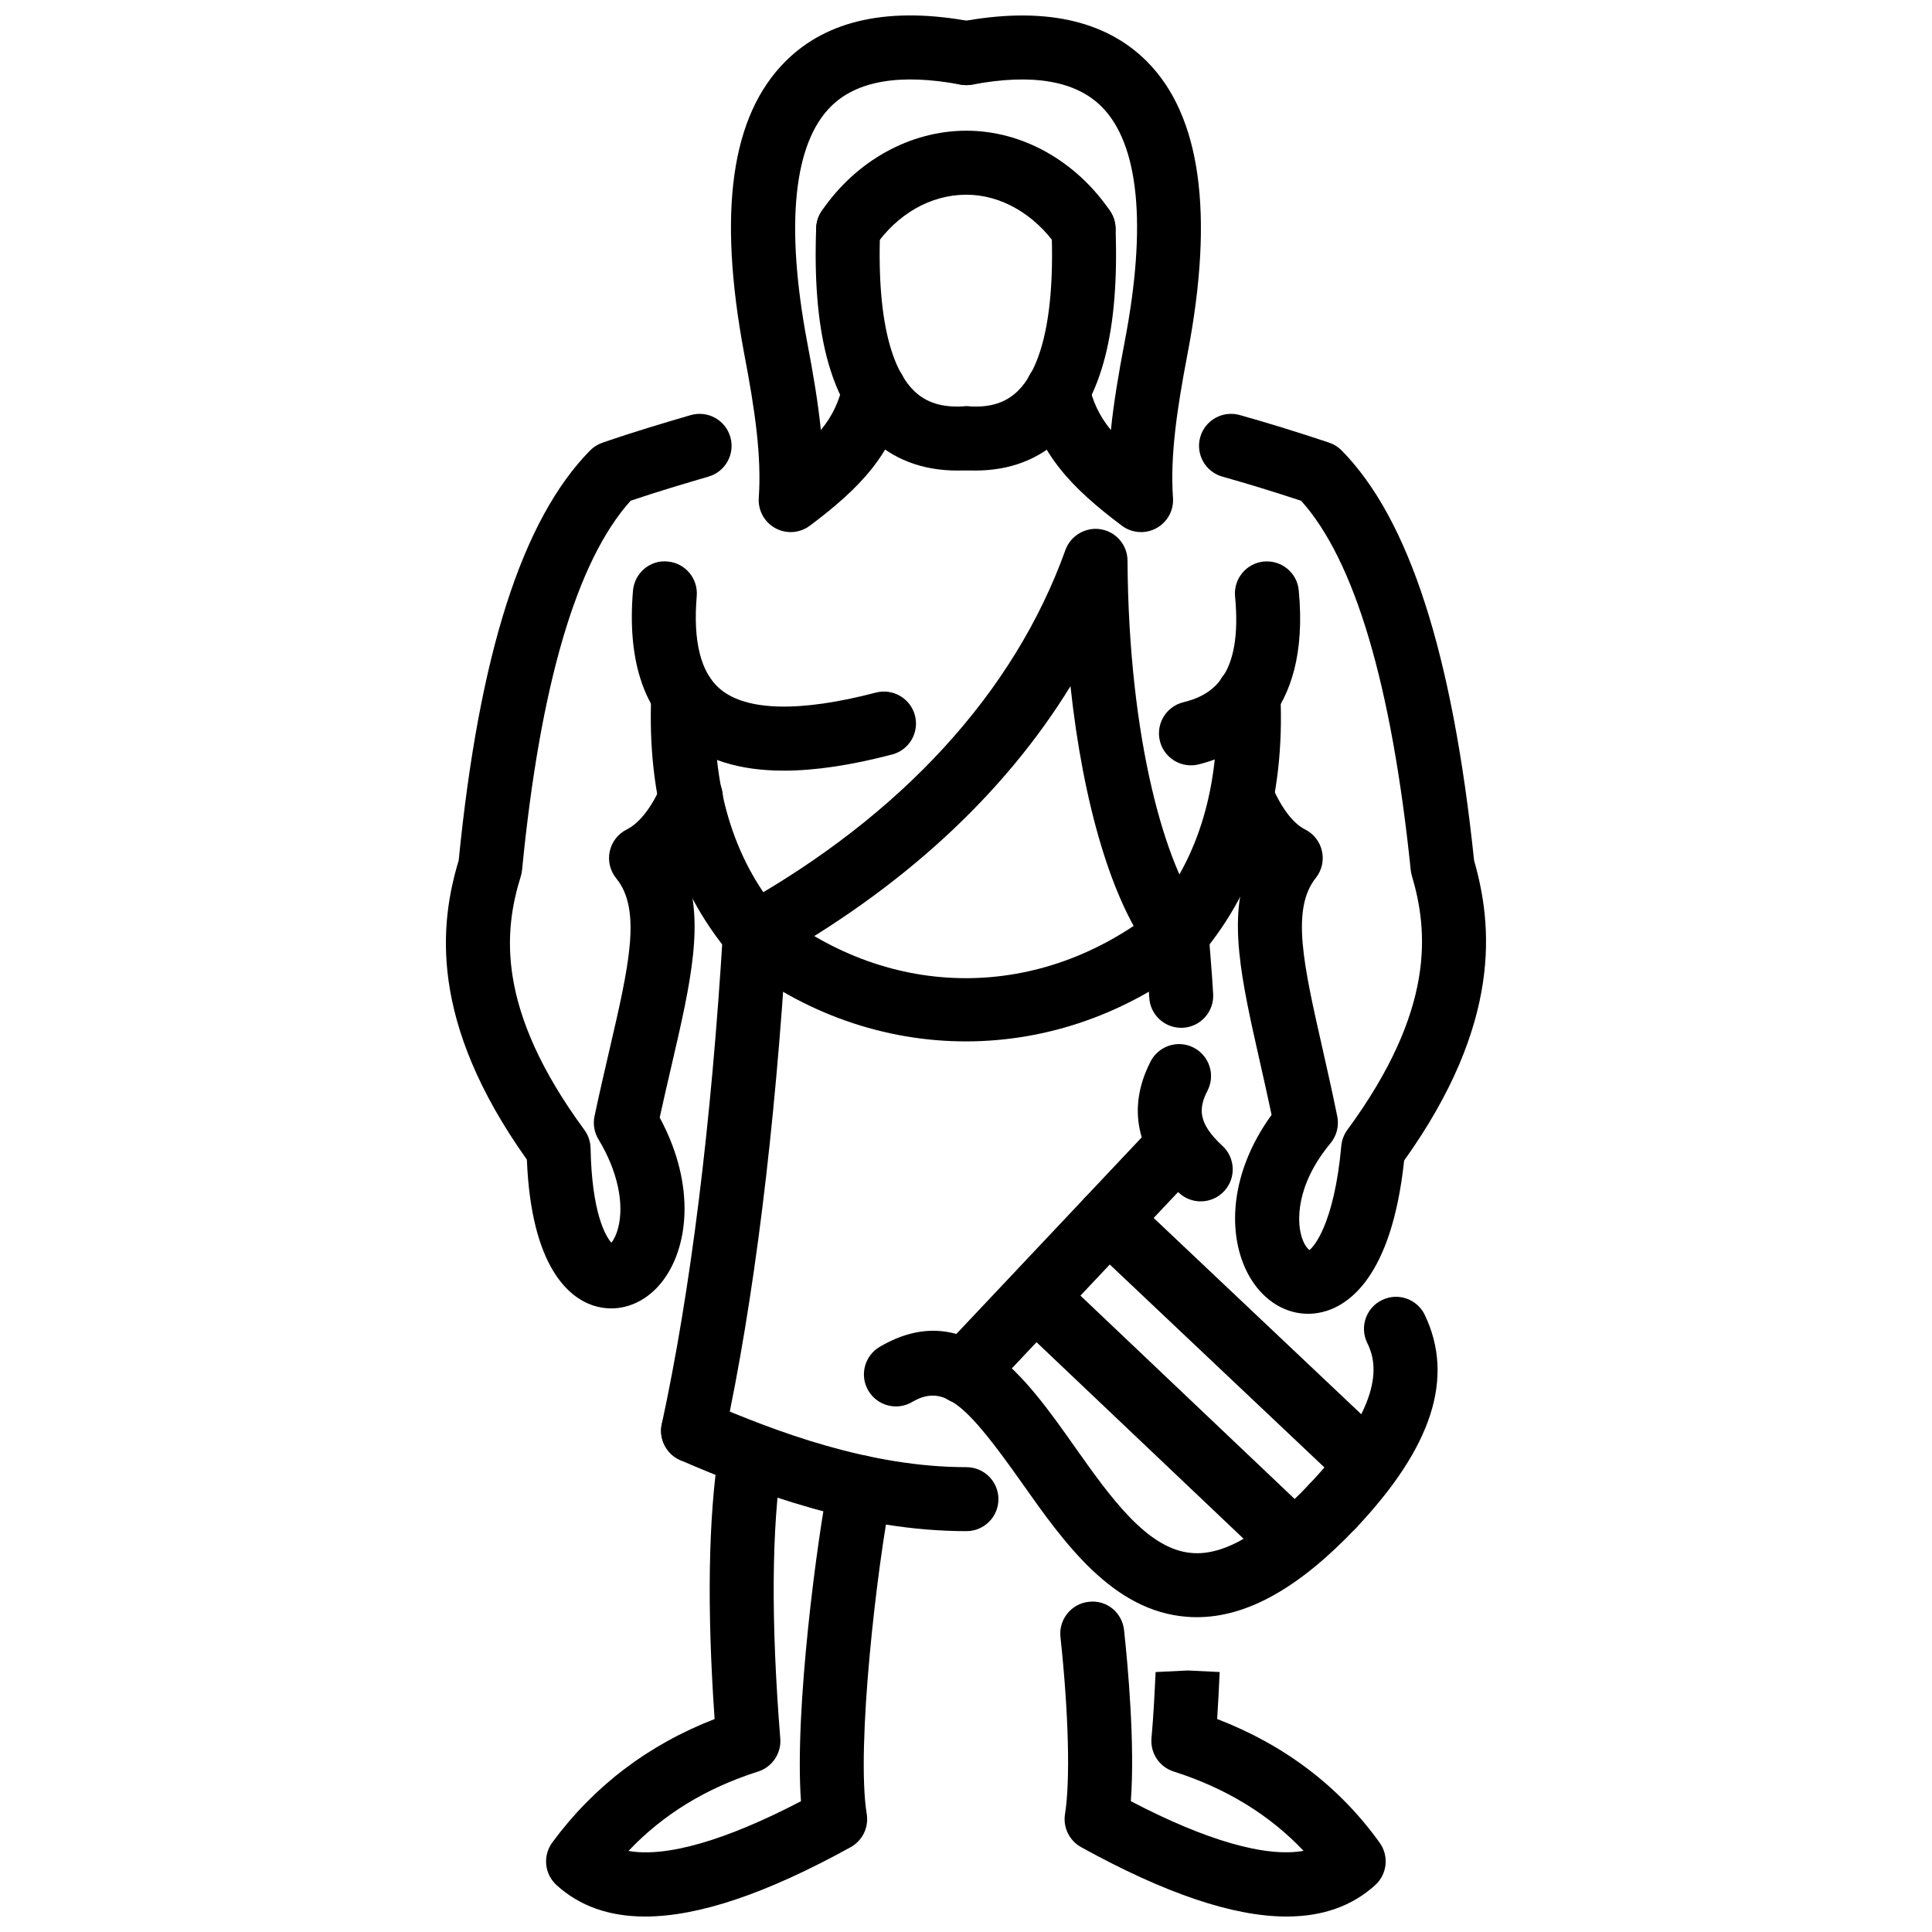 <?xml version="1.0" encoding="UTF-8"?>
<!-- Uploaded to: SVG Repo, www.svgrepo.com, Generator: SVG Repo Mixer Tools -->
<svg width="800px" height="800px" version="1.1" viewBox="144 144 512 512" xmlns="http://www.w3.org/2000/svg">
 <defs>
  <clipPath id="d">
   <path d="m337 148.09h72v137.91h-72z"/>
  </clipPath>
  <clipPath id="c">
   <path d="m391 148.09h72v137.91h-72z"/>
  </clipPath>
  <clipPath id="b">
   <path d="m288 521h93v130.9h-93z"/>
  </clipPath>
  <clipPath id="a">
   <path d="m424 568h88v83.902h-88z"/>
  </clipPath>
 </defs>
 <path d="m344.06 400c-2.418 0-4.812-1.031-6.492-3.019-15.156-17.996-22.211-41.238-20.961-69.082 0.207-4.68 4.203-8.266 8.855-8.09 4.68 0.215 8.301 4.176 8.09 8.855-1.055 23.445 4.664 42.758 16.988 57.398 3.016 3.582 2.559 8.934-1.023 11.949-1.59 1.332-3.531 1.988-5.457 1.988z"/>
 <path d="m351.72 348.23c-11.746 0-20.938-2.879-27.793-8.652-9.598-8.07-13.691-21.207-12.18-39.039 0.387-4.676 4.547-8.211 9.16-7.734 4.668 0.391 8.133 4.496 7.734 9.16-1.016 12.027 1.07 20.316 6.203 24.641 6.961 5.863 21.238 6.184 41.27 0.938 4.492-1.168 9.164 1.516 10.355 6.055 1.184 4.531-1.523 9.164-6.055 10.355-10.887 2.848-20.422 4.277-28.695 4.277z"/>
 <path d="m305.98 490.74c-1.648 0-3.309-0.266-4.938-0.82-6.086-2.078-16.266-9.875-17.414-38.613-26.18-36.773-23.074-62.699-18.07-79.285 5.438-54.801 16.82-90.332 34.797-108.62 0.918-0.938 2.039-1.645 3.277-2.074 8.477-2.926 16.371-5.266 23.387-7.312 4.508-1.312 9.207 1.262 10.52 5.766 1.312 4.496-1.27 9.207-5.766 10.52-6.234 1.824-13.191 3.879-20.645 6.394-14.301 15.875-23.977 48.77-28.773 97.832-0.055 0.574-0.168 1.145-0.34 1.695-4.512 14.48-6.672 35.207 16.848 67.207 1.035 1.406 1.609 3.109 1.645 4.852 0.34 17.359 4.035 23.344 5.508 25.047 0.516-0.633 1.227-1.812 1.754-3.754 1.777-6.547-0.152-15.379-5.16-23.621-1.125-1.852-1.5-4.051-1.051-6.172 1.289-6.082 2.613-11.797 3.859-17.152 5.25-22.586 8.715-37.512 1.891-45.863-1.625-1.996-2.262-4.621-1.723-7.141 0.539-2.516 2.195-4.656 4.5-5.805 3.398-1.703 6.676-5.914 9.219-11.855 1.844-4.309 6.824-6.289 11.133-4.457 4.309 1.844 6.305 6.828 4.457 11.133-2.621 6.125-5.941 11.176-9.805 14.965 5.957 13.648 2 30.676-3.148 52.867-1.004 4.316-2.066 8.875-3.113 13.688 9.855 18.281 7.496 34.969 0.445 43.746-3.566 4.426-8.375 6.832-13.293 6.832z"/>
 <path d="m397.72 268.7c-9.363 0-17.207-3.016-23.348-8.996-10.488-10.211-15.09-28.32-14.074-55.355 0.172-4.684 4.293-8.344 8.789-8.156 4.68 0.172 8.332 4.109 8.156 8.789-1.012 26.988 4.316 38.051 8.961 42.574 3.273 3.188 7.523 4.5 13.359 4.125 4.621-0.312 8.699 3.242 9.004 7.922 0.301 4.668-3.25 8.707-7.922 9.004-0.988 0.062-1.965 0.094-2.926 0.094z"/>
 <path d="m459.61 346.82c-3.812 0-7.277-2.59-8.23-6.461-1.109-4.547 1.672-9.141 6.219-10.254 7.457-1.832 15.746-6.672 13.707-28.043-0.445-4.66 2.973-8.805 7.625-9.25 4.715-0.422 8.812 2.977 9.25 7.637 3.231 33.672-15.242 43.352-26.543 46.125-0.668 0.164-1.352 0.246-2.027 0.246z"/>
 <path d="m402.47 268.7c-0.957 0-1.926-0.031-2.91-0.094-4.676-0.301-8.215-4.336-7.914-9.012 0.301-4.68 4.316-8.176 9.012-7.914 5.731 0.387 9.844-0.922 13.062-4.055 4.656-4.527 9.984-15.598 8.953-42.641-0.18-4.68 3.477-8.621 8.16-8.793 4.508-0.375 8.605 3.473 8.793 8.152 1.02 27.09-3.586 45.227-14.074 55.441-6.086 5.922-13.844 8.914-23.082 8.914z"/>
 <path d="m344.07 400c-2.977 0-5.863-1.57-7.418-4.352-2.277-4.09-0.812-9.254 3.277-11.539 42.992-23.98 72.875-56.605 86.414-94.344 1.395-3.879 5.445-6.184 9.41-5.496 4.062 0.691 7.031 4.195 7.051 8.309 0.289 47.602 10.133 81.375 19.77 93.723 2.883 3.688 2.227 9.016-1.465 11.898-3.715 2.883-9.023 2.215-11.902-1.473-10.41-13.336-18.164-39.539-21.52-70.883-17.648 28.73-44.633 53.629-79.492 73.074-1.312 0.738-2.731 1.082-4.125 1.082z"/>
 <path d="m490.66 492.17c-5.902 0-11.469-3.297-15.102-9.152-6.172-9.922-6.625-26.898 5.426-43.578-1.031-4.891-2.078-9.539-3.07-13.926-4.922-21.758-8.707-38.465-2.973-51.906-3.723-3.731-6.934-8.73-9.617-14.965-1.844-4.305 0.148-9.289 4.445-11.141 4.289-1.844 9.289 0.145 11.141 4.445 2.644 6.156 5.734 10.254 8.941 11.859 2.289 1.145 3.941 3.258 4.488 5.758 0.555 2.496-0.051 5.109-1.645 7.109-6.574 8.254-3.269 22.906 1.754 45.09 1.27 5.625 2.633 11.637 3.941 18.074 0.516 2.516-0.137 5.129-1.773 7.102-9.676 11.676-8.527 21.156-7.941 23.777 0.691 3.141 2.039 4.387 2.336 4.527 0.871-0.484 6.547-6.488 8.449-27.57 0.137-1.535 0.691-3.012 1.613-4.258 23.371-31.82 21.41-52.691 17.094-67.324-0.148-0.5-0.246-1.012-0.309-1.531-5.07-49.152-14.836-82.051-29.039-97.848-7.637-2.519-14.371-4.574-20.867-6.398-4.508-1.262-7.141-5.941-5.883-10.453 1.258-4.5 5.953-7.129 10.457-5.879 7.309 2.051 14.906 4.387 23.68 7.309 1.27 0.426 2.426 1.145 3.367 2.098 17.855 18.172 29.336 53.723 35.078 108.66 4.793 16.711 7.676 42.824-18.539 79.508-3.336 31.176-14.965 38.555-21.707 40.16-1.25 0.305-2.508 0.453-3.746 0.453z"/>
 <path d="m327.68 531.65c-0.594 0-1.199-0.059-1.801-0.188-4.574-0.992-7.488-5.496-6.496-10.082 7.652-35.414 13.102-79.277 16.211-130.38 0.281-4.68 4.363-8.387 8.977-7.949 4.676 0.281 8.234 4.305 7.949 8.977-3.16 51.953-8.73 96.68-16.559 132.94-0.859 3.973-4.375 6.688-8.281 6.688z"/>
 <path d="m400.11 549.77c-28.688 0-55.586-10.051-75.812-18.809-4.293-1.863-6.269-6.852-4.414-11.152 1.863-4.289 6.852-6.269 11.156-4.418 18.723 8.109 43.496 17.422 69.07 17.422 4.684 0 8.484 3.793 8.484 8.477 0 4.688-3.797 8.48-8.484 8.48z"/>
 <path d="m455.88 400c-1.93 0-3.871-0.652-5.469-1.996-3.574-3.016-4.039-8.363-1.02-11.949 12.332-14.645 18.043-33.953 16.984-57.398-0.219-4.676 3.406-8.641 8.082-8.855 4.676-0.148 8.656 3.41 8.855 8.09 1.27 27.828-5.785 51.074-20.945 69.082-1.676 2-4.082 3.027-6.488 3.027z"/>
 <path d="m457.02 416.38c-4.477 0-8.219-3.508-8.457-8.031-0.137-2.664-0.355-5.324-0.566-7.981-0.219-2.805-0.438-5.606-0.586-8.41-0.246-4.68 3.348-8.672 8.023-8.914 4.656-0.301 8.664 3.348 8.914 8.023 0.137 2.652 0.348 5.312 0.566 7.969 0.219 2.809 0.438 5.617 0.586 8.422 0.246 4.676-3.348 8.664-8.023 8.914-0.152 0.008-0.309 0.008-0.457 0.008z"/>
 <path d="m399.97 419.98c-21.445 0-42.895-7.277-61.195-21.824-3.664-2.918-4.273-8.25-1.363-11.918 2.922-3.664 8.254-4.269 11.918-1.363 30.762 24.469 70.508 24.473 101.27 0 3.695-2.918 9.012-2.289 11.914 1.363 2.922 3.668 2.309 9.004-1.355 11.918-18.301 14.547-39.742 21.824-61.188 21.824z"/>
 <path d="m368.77 213.14c-1.648 0-3.316-0.48-4.777-1.484-3.867-2.644-4.852-7.922-2.207-11.785 9.098-13.297 23.426-21.234 38.332-21.234 14.73 0 28.953 7.938 38.047 21.238 2.644 3.863 1.652 9.141-2.219 11.785-3.883 2.644-9.141 1.648-11.785-2.219-5.922-8.664-14.914-13.84-24.043-13.84-9.441 0-18.312 5.047-24.34 13.844-1.645 2.402-4.301 3.695-7.008 3.695z"/>
 <g clip-path="url(#d)">
  <path d="m353.54 285.01c-1.391 0-2.789-0.34-4.055-1.035-2.918-1.59-4.637-4.731-4.402-8.043 0.766-11.004-1-23.285-3.891-38.344-7.027-37.664-3.434-62.953 10.992-77.352 11.066-11.059 27.719-14.598 49.5-10.484 4.606 0.867 7.629 5.305 6.766 9.902-0.871 4.602-5.316 7.609-9.902 6.766-15.934-3.004-27.504-1.039-34.375 5.82-9.879 9.863-12.062 31.371-6.309 62.195 1.629 8.504 2.93 16.254 3.676 23.535 3.156-3.871 4.867-7.656 5.848-12.254 0.98-4.586 5.492-7.469 10.07-6.516 4.574 0.98 7.496 5.492 6.516 10.07-3.195 14.914-12.066 24.086-25.344 34.039-1.5 1.125-3.293 1.699-5.09 1.699z"/>
 </g>
 <g clip-path="url(#c)">
  <path d="m446.39 285.01c-1.801 0-3.594-0.574-5.09-1.699-13.27-9.957-22.145-19.129-25.332-34.039-0.98-4.582 1.93-9.09 6.516-10.07 4.508-0.938 9.082 1.93 10.062 6.516 0.992 4.594 2.695 8.379 5.852 12.254 0.742-7.293 2.051-15.055 3.684-23.582 5.883-30.723 3.754-52.207-6.148-62.125-6.875-6.879-18.402-8.844-34.246-5.844-4.641 0.832-9.043-2.16-9.914-6.754-0.871-4.602 2.152-9.039 6.754-9.914 21.688-4.09 38.336-0.574 49.41 10.527 14.25 14.277 17.887 40.289 10.805 77.305-2.891 15.047-4.656 27.328-3.891 38.352 0.238 3.312-1.484 6.453-4.406 8.035-1.27 0.695-2.668 1.039-4.055 1.039z"/>
 </g>
 <path d="m461.16 572.57c-0.82 0-1.633-0.031-2.445-0.09-19.848-1.418-32.672-19.578-43.98-35.605-14.609-20.68-20.512-26.305-29.023-21.324-4.039 2.375-9.23 1-11.602-3.031-2.367-4.039-1.012-9.238 3.035-11.605 23.293-13.656 38.918 8.43 51.445 26.176 9.586 13.578 19.5 27.633 31.344 28.473 8.566 0.715 19.066-5.566 31.188-18.383 3.231-3.406 8.578-3.555 11.992-0.328 3.398 3.219 3.547 8.586 0.328 11.992-15.094 15.941-28.949 23.727-42.281 23.727z"/>
 <path d="m399.54 516.13c-2.09 0-4.18-0.762-5.82-2.309-3.406-3.207-3.566-8.578-0.352-11.984l56.922-60.375c3.207-3.418 8.598-3.566 11.984-0.355 3.418 3.207 3.566 8.578 0.355 11.984l-56.918 60.375c-1.668 1.773-3.918 2.664-6.172 2.664z"/>
 <path d="m486.64 560.98c-2.098 0-4.199-0.773-5.844-2.328l-68.137-64.68c-3.391-3.231-3.531-8.598-0.309-11.992 3.231-3.387 8.598-3.516 11.992-0.309l68.137 64.68c3.398 3.231 3.535 8.598 0.309 11.992-1.664 1.758-3.91 2.637-6.148 2.637z"/>
 <path d="m506.18 540.28c-2.09 0-4.188-0.762-5.824-2.316l-68.414-64.68c-3.406-3.219-3.555-8.586-0.336-11.984 3.219-3.406 8.586-3.566 11.984-0.336l68.414 64.68c3.406 3.219 3.555 8.586 0.336 11.984-1.664 1.762-3.91 2.652-6.16 2.652z"/>
 <path d="m497.28 551.49c-2.09 0-4.18-0.762-5.824-2.309-3.406-3.219-3.555-8.586-0.348-11.992 21.918-23.215 16.848-33.879 15.184-37.387-2.012-4.231-0.219-9.289 4.012-11.301 4.238-2.051 9.301-0.207 11.301 4.012 7.894 16.598 1.949 35.02-18.152 56.324-1.676 1.762-3.926 2.652-6.172 2.652zm-35.078-89.113c-2.059 0-4.129-0.742-5.754-2.25-14.262-13.184-11.965-26.215-7.527-34.832 2.141-4.16 7.269-5.812 11.418-3.656 4.16 2.141 5.805 7.25 3.656 11.418-2.418 4.695-2.547 8.598 3.961 14.609 3.445 3.18 3.656 8.547 0.477 11.984-1.676 1.816-3.953 2.727-6.231 2.727z"/>
 <g clip-path="url(#b)">
  <path d="m314.96 651.9c-9.547 0-17.332-2.773-23.453-8.309-3.231-2.922-3.719-7.812-1.141-11.32 10.973-14.906 25.422-25.887 43.016-32.711-2.059-29.324-1.68-53.312 1.141-71.367 0.723-4.637 5.086-7.785 9.688-7.07 4.629 0.723 7.793 5.062 7.07 9.688-2.816 18.062-2.984 42.922-0.5 73.902 0.316 3.934-2.121 7.566-5.879 8.766-13.805 4.398-25.125 11.32-34.348 21.035 9.973 1.773 25.703-2.734 45.711-13.172-1.762-24.402 4.363-69.91 7.359-84.875 0.922-4.594 5.453-7.516 9.977-6.656 4.59 0.922 7.57 5.387 6.648 9.984-3.867 19.332-9.43 67.445-6.555 84.926 0.578 3.547-1.129 7.07-4.273 8.805-22.234 12.266-40.289 18.375-54.461 18.375z"/>
 </g>
 <g clip-path="url(#a)">
  <path d="m484.97 651.9c-14.172 0-32.215-6.109-54.461-18.383-3.129-1.734-4.844-5.25-4.269-8.785 1.418-8.773 0.961-26.75-1.207-46.895-0.504-4.664 2.863-8.844 7.516-9.34 4.734-0.574 8.844 2.863 9.34 7.516 0.992 9.18 2.922 30.227 1.793 45.32 20.055 10.488 35.82 14.945 45.773 13.16-9.043-9.566-20.578-16.617-34.426-21.027-3.793-1.207-6.231-4.883-5.871-8.855 0.535-5.902 0.82-11.824 1.09-17.5l8.508-0.414 8.469 0.406c-0.199 4.328-0.395 8.43-0.664 12.449 17.938 6.914 32.406 17.926 43.07 32.801 2.516 3.508 1.992 8.34-1.199 11.23-6.117 5.543-13.91 8.316-23.461 8.316z"/>
 </g>
</svg>
